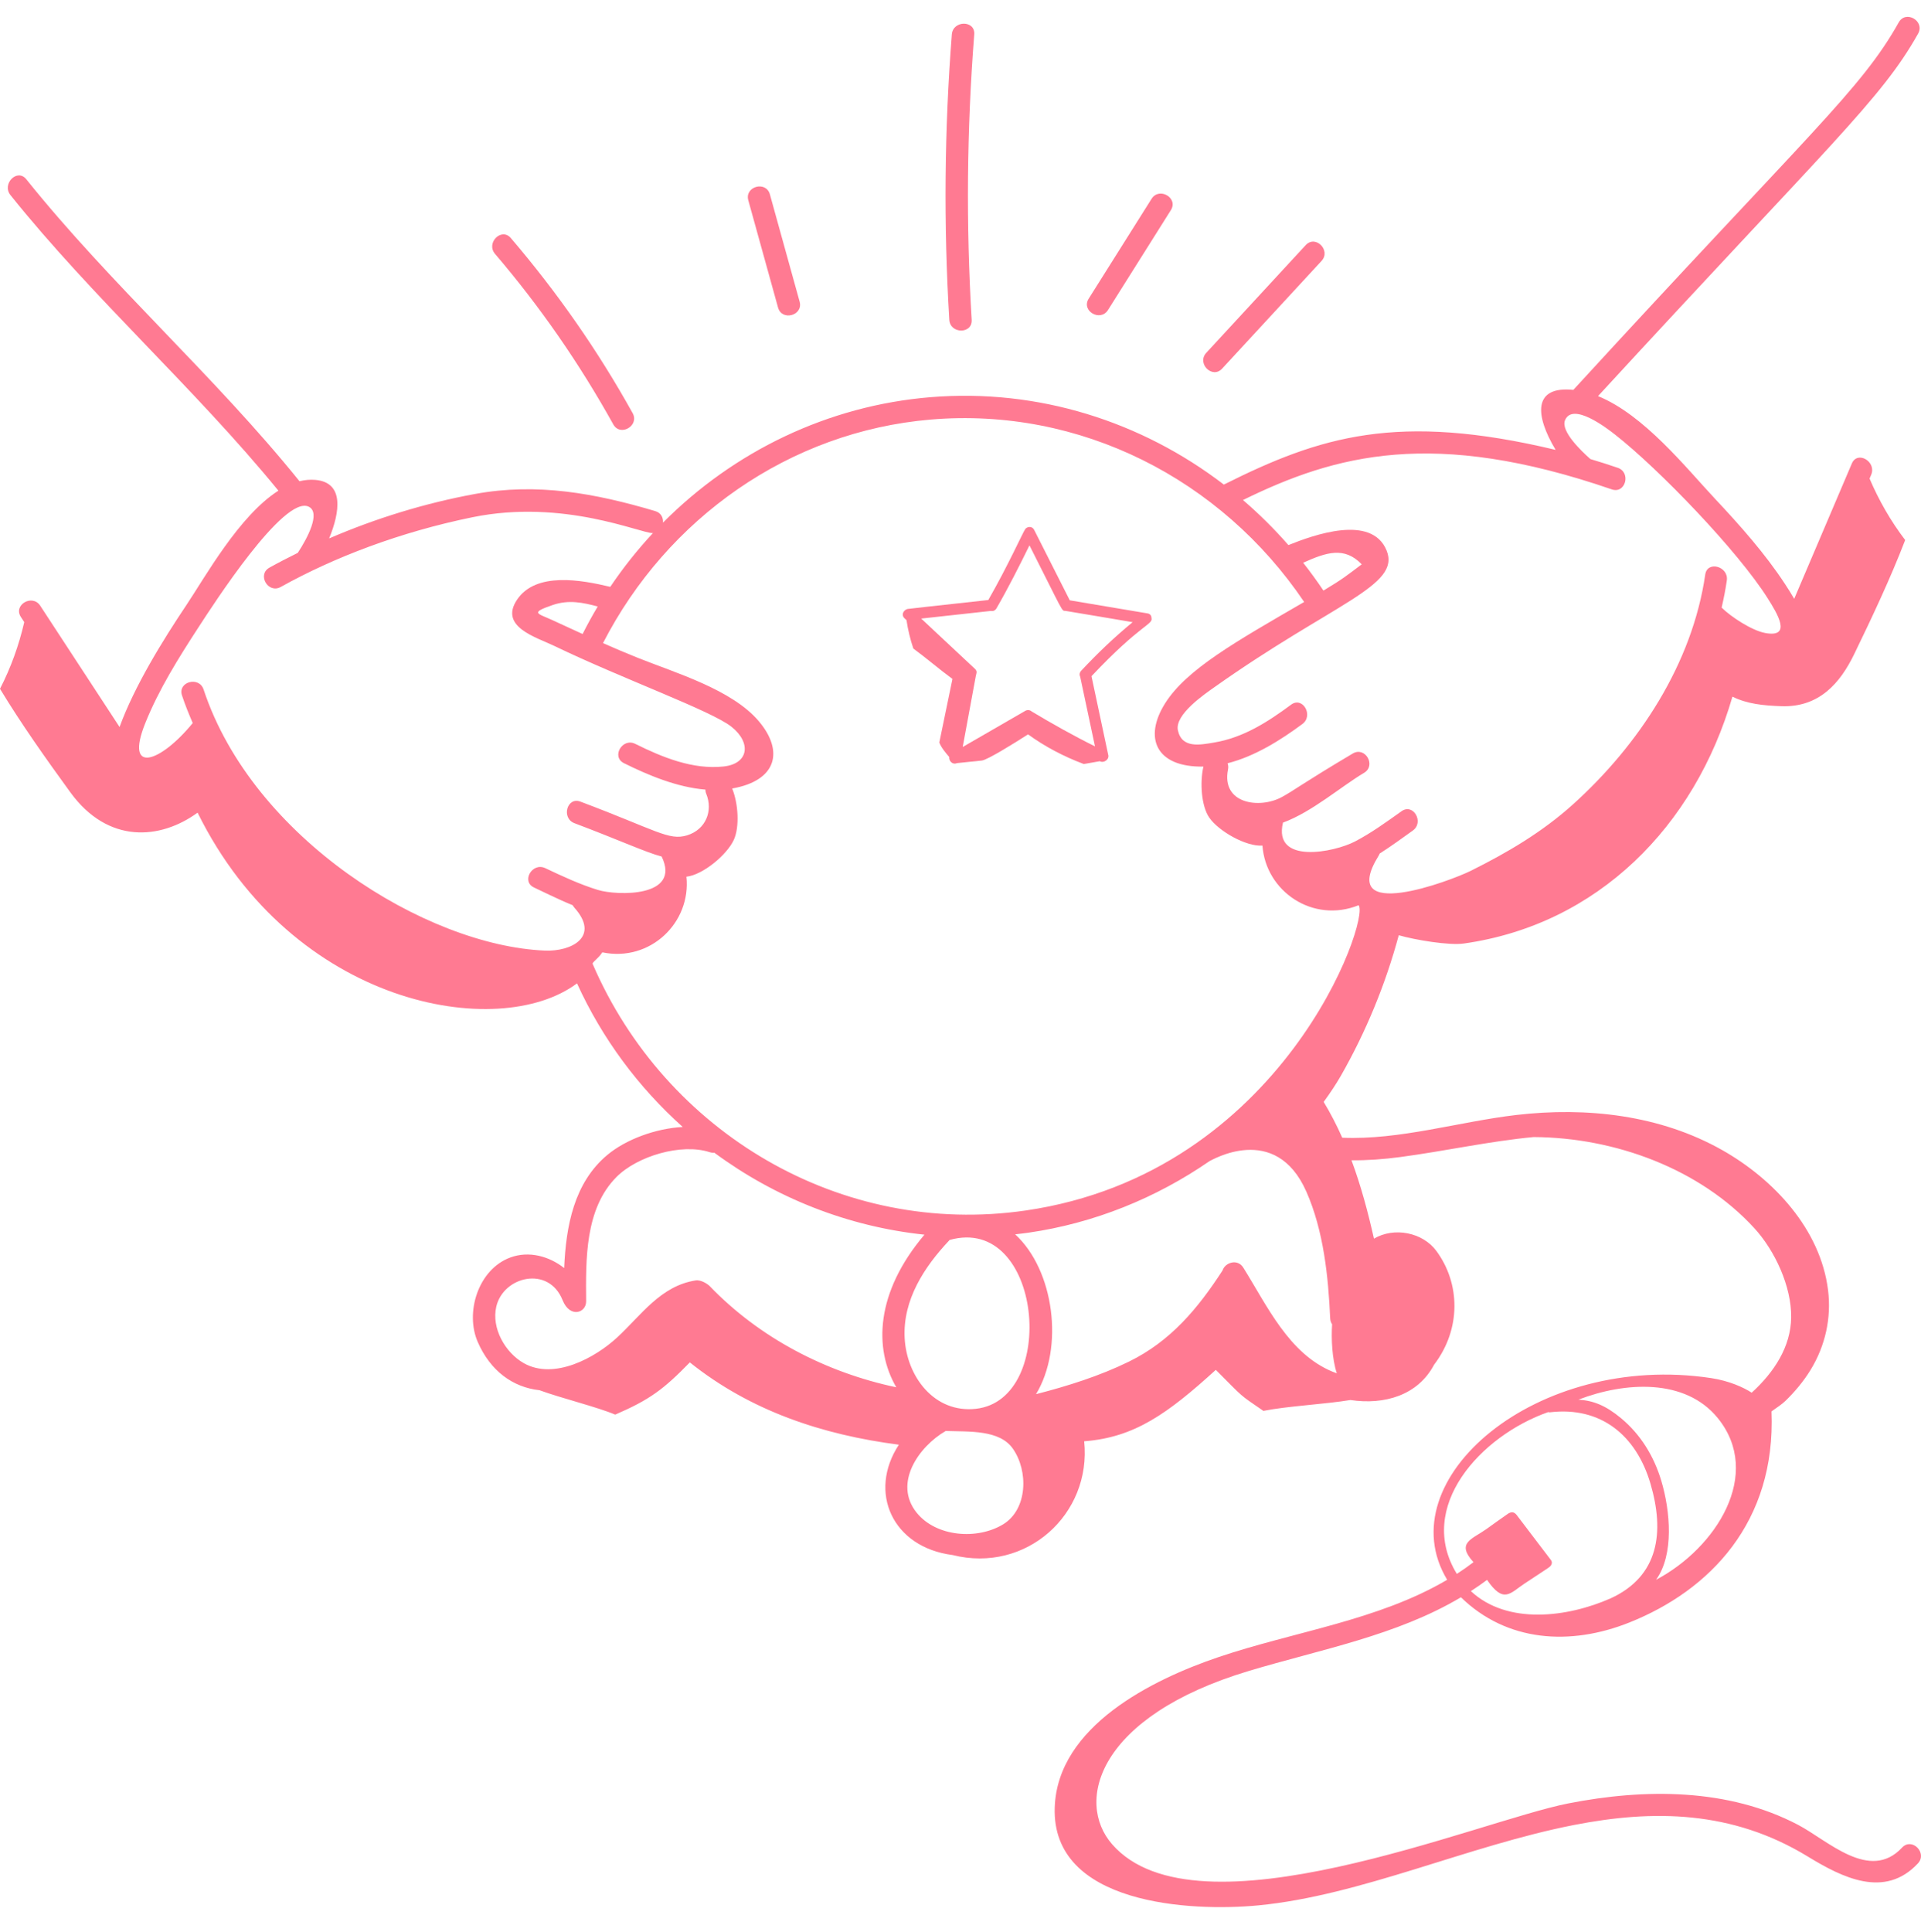 <svg width="180"
	height="181"
	viewBox="0 0 180 181"
	fill="none"
	xmlns="http://www.w3.org/2000/svg">
	<path d="M6.592 74.233C10.136 79.106 15.044 78.667 18.514 76.137C27.466 94.272 46.717 97.627 54.067 92.131C56.446 97.349 59.851 101.9 63.973 105.585C61.407 105.727 58.645 106.757 56.913 108.201C53.785 110.809 53.029 114.879 52.865 118.804C51.45 117.689 49.56 117.17 47.817 117.814C44.806 118.926 43.558 122.969 44.767 125.734C45.954 128.451 48.064 129.979 50.553 130.249C52.557 130.986 55.959 131.82 57.647 132.536C60.891 131.132 62.171 130.173 64.638 127.642C70.312 132.185 77.058 134.427 84.225 135.353C81.31 139.796 83.607 144.965 89.264 145.692C96.143 147.418 102.298 141.886 101.589 135.032C106.306 134.678 109.419 132.437 113.924 128.341C116.633 131.05 116.003 130.548 118.381 132.186C120.592 131.739 124.1 131.567 126.537 131.167C129.727 131.644 132.856 130.728 134.374 127.862C136.932 124.513 136.836 120.24 134.585 117.194C133.306 115.463 130.637 114.93 128.741 116.049C128.186 113.569 127.522 111.09 126.637 108.707C128.137 108.722 129.657 108.609 131.185 108.406C135.422 107.842 139.546 106.921 143.704 106.53C151.375 106.573 159.299 109.527 164.376 115.059C166.326 117.184 167.868 120.535 167.835 123.42C167.803 126.188 166.23 128.569 164.137 130.48C163.385 129.985 162.003 129.365 160.347 129.115C143.962 126.638 129.959 138.646 135.601 148.009C129.111 151.833 121.271 152.85 114.17 155.255C107.987 157.348 99.09 161.726 98.829 169.334C98.515 178.466 111.607 179.116 117.894 178.515C127.492 177.596 137.533 172.929 147.467 170.986C154.911 169.531 162.294 169.605 169.385 173.934C172.626 175.913 176.599 177.914 179.709 174.584C180.63 173.598 179.15 172.112 178.226 173.101C175.195 176.346 171.265 172.426 168.467 170.961C161.934 167.538 154.156 167.546 146.947 168.962C138.457 170.628 112.146 181.879 104.207 172.789C100.721 168.799 102.827 160.807 117.036 156.544C123.789 154.519 130.858 153.238 136.892 149.648C141.189 153.833 147.125 154.227 152.676 152.01C160.201 149.005 166.415 142.628 165.992 132.233C166.487 131.886 166.986 131.552 167.308 131.238C168.196 130.373 169.016 129.391 169.665 128.327C171.036 126.079 171.616 123.48 171.29 120.863C170.582 115.18 166.216 110.501 161.41 107.772C155.575 104.459 148.668 103.694 142.086 104.461C136.728 105.085 131.159 106.822 125.771 106.592C125.259 105.438 124.683 104.317 124.03 103.238C124.691 102.337 125.267 101.445 125.655 100.766C128.007 96.638 129.828 92.209 131.066 87.622C132.591 88.063 135.781 88.593 137.148 88.4C149.687 86.636 158.807 77.434 162.331 65.271C163.741 65.958 165.218 66.102 166.904 66.163C170.459 66.292 172.422 64 173.732 61.302C175.405 57.857 177.144 54.172 178.518 50.597C177.168 48.828 176.054 46.884 175.18 44.838C175.23 44.72 175.281 44.601 175.331 44.483C175.854 43.255 174.048 42.185 173.52 43.425C171.719 47.651 169.919 51.877 168.118 56.103C167.82 55.582 167.512 55.105 167.256 54.715C165.385 51.859 163.048 49.232 160.718 46.749C158.004 43.858 154.063 38.87 149.737 37.112C171.635 13.309 176.261 9.324 179.729 3.151C180.391 1.972 178.58 0.914 177.918 2.092C174.35 8.443 169.679 12.261 147.449 36.501C147.441 36.509 147.436 36.519 147.428 36.528C143.626 36.138 143.822 38.916 145.764 42.149C130.961 38.61 123.687 40.884 114.677 45.4C106.955 39.487 97.289 36.389 87.204 37.212C77.563 38 68.743 42.306 62.122 48.967C62.162 48.517 61.95 48.047 61.392 47.882C55.78 46.219 50.335 45.21 44.519 46.278C39.856 47.133 35.231 48.552 30.841 50.444C31.853 47.978 32.272 45.2 29.553 44.961C29.052 44.917 28.555 44.966 28.062 45.087C20.081 35.188 10.416 26.715 2.462 16.794C1.617 15.741 0.142 17.233 0.978 18.277C8.771 27.997 18.202 36.328 26.087 45.97C22.401 48.316 19.211 54.084 17.479 56.668C15.251 59.991 12.602 64.278 11.204 68.113C8.726 64.324 6.247 60.535 3.768 56.746C3.032 55.621 1.215 56.671 1.957 57.805C2.062 57.966 2.168 58.127 2.273 58.288C1.772 60.453 1.017 62.559 0 64.534C1.981 67.813 4.34 71.135 6.592 74.233V74.233ZM155.664 138.732C154.98 136.448 153.741 134.403 151.898 132.874C150.458 131.679 149.304 131.22 147.898 131.133C152.267 129.453 157.905 129.112 160.95 132.852C160.947 132.853 160.945 132.855 160.942 132.857C160.946 132.856 160.949 132.855 160.953 132.854C165.213 138.092 160.814 145.034 155.171 148.011C156.885 145.654 156.501 141.527 155.664 138.732V138.732ZM145.07 132.298C145.126 132.316 145.188 132.324 145.257 132.315C149.984 131.765 153.313 134.449 154.653 139.01C155.98 143.529 155.453 147.673 150.919 149.749C146.872 151.536 141.234 152.252 137.824 149.072C138.337 148.739 138.844 148.39 139.341 148.018C140.893 150.293 141.516 149.249 142.81 148.391C145.248 146.776 145.208 146.843 145.343 146.631C145.43 146.494 145.447 146.322 145.312 146.144C144.239 144.734 142.238 142.098 142.105 141.929C141.864 141.618 141.578 141.635 141.295 141.825C140.836 142.132 139.726 142.94 139.254 143.275C137.921 144.219 136.411 144.549 138.069 146.359C137.559 146.746 137.04 147.115 136.509 147.458C132.666 141.199 138.721 134.524 145.07 132.298V132.298ZM46.503 122.417C47.163 119.573 51.407 118.548 52.712 121.806C53.401 123.528 54.929 123.01 54.922 121.92C54.893 118.02 54.791 113.27 57.76 110.278C59.703 108.319 63.837 107.084 66.491 107.945C66.65 107.996 66.796 108.01 66.93 107.995C72.652 112.22 79.442 114.921 86.623 115.675C82.034 121.099 81.871 126.341 83.982 129.974C77.399 128.585 71.17 125.353 66.495 120.491C66.346 120.336 65.711 119.877 65.174 119.963C61.901 120.481 60.108 123.193 57.838 125.297C55.78 127.204 51.925 129.324 49.08 127.713C47.334 126.725 46.034 124.435 46.503 122.417ZM88.934 116.225C88.95 116.208 88.96 116.19 88.974 116.173C97.663 113.722 99.195 131.129 91.447 131.989C87.534 132.424 84.939 128.943 84.766 125.328C84.596 121.774 86.599 118.701 88.934 116.225ZM88.614 134.067C90.825 134.145 93.649 133.938 94.902 135.719C96.375 137.813 96.293 141.408 93.999 142.811C91.579 144.29 87.715 143.996 85.887 141.717C83.684 138.971 86.076 135.536 88.614 134.067ZM113.341 108.781C113.431 108.77 119.51 105.048 122.418 111.668C124.021 115.32 124.464 119.583 124.64 123.522C124.65 123.742 124.718 123.923 124.82 124.071C124.73 125.429 124.816 127.302 125.26 128.663C125.132 128.617 125.003 128.572 124.879 128.521C120.759 126.822 118.743 122.35 116.495 118.759C115.955 117.896 114.788 118.286 114.559 119.023C112.237 122.598 109.699 125.65 105.779 127.571C103.045 128.911 100.06 129.852 97.077 130.619C99.724 126.243 98.778 118.999 95.12 115.643C95.537 115.596 95.955 115.55 96.374 115.489C102.523 114.602 108.324 112.244 113.341 108.781V108.781ZM151.03 45.851C152.309 46.291 152.858 44.266 151.588 43.829C150.743 43.538 149.887 43.267 149.022 43.01C148.148 42.237 146.224 40.39 146.644 39.374C147.363 37.634 150.604 40.148 151.336 40.721C155.431 43.928 162.865 51.643 165.652 56.082C166.513 57.451 167.969 59.79 165.386 59.302C164.134 59.066 162.179 57.779 161.323 56.928C161.322 56.926 161.32 56.926 161.319 56.924C161.516 56.083 161.682 55.237 161.805 54.387C161.996 53.067 159.976 52.497 159.783 53.829C158.574 62.172 153.565 69.807 147.364 75.385C144.492 77.967 141.252 79.876 137.815 81.586C135.897 82.539 125.233 86.546 129.18 80.169C129.223 80.101 129.255 80.033 129.28 79.966C130.378 79.269 131.419 78.5 132.381 77.815C133.471 77.038 132.425 75.219 131.323 76.004C129.92 77.004 128.499 78.037 126.967 78.837C125.01 79.859 119.269 81.019 120.217 77.071C122.936 76.074 125.648 73.695 127.816 72.406C128.975 71.717 127.921 69.904 126.757 70.596C121.971 73.44 121.305 74.023 120.113 74.674C118.037 75.807 114.418 75.331 115.067 72.087C115.11 71.872 115.088 71.68 115.026 71.51C117.59 70.863 120.018 69.326 122.035 67.832C123.108 67.038 122.064 65.217 120.977 66.021C118.79 67.64 116.501 69.115 113.753 69.569C112.486 69.778 110.741 70.156 110.371 68.424C110.055 66.943 112.874 65.034 113.807 64.372C124.961 56.473 131.289 54.899 129.924 51.571C128.522 48.152 123.09 50.118 120.726 51.068C119.401 49.554 117.979 48.143 116.468 46.848C125.15 42.59 134.328 40.104 151.03 45.851V45.851ZM124.008 55.332C123.404 54.435 122.773 53.563 122.108 52.722C124.3 51.736 125.972 51.186 127.597 52.87C126.179 53.935 125.887 54.201 124.008 55.332ZM87.204 39.309C101.216 38.121 114.423 44.879 122.202 56.398C115.773 60.124 111.193 62.709 109.187 65.871C107.127 69.12 108.303 71.899 112.761 71.821C112.415 73.335 112.575 75.524 113.3 76.586C114.172 77.864 116.75 79.335 118.293 79.223C118.597 83.519 123.027 86.531 127.3 84.813C128.431 86.019 120.266 109.905 96.09 113.413C78.826 115.918 62.348 106.142 55.521 90.284C55.623 90.024 56.055 89.812 56.437 89.224C60.941 90.159 64.772 86.422 64.318 82.137C65.856 81.976 68.135 80.075 68.769 78.665C69.302 77.481 69.186 75.295 68.606 73.875C72.812 73.132 73.466 70.357 71.096 67.564C68.582 64.601 63.33 63.055 59.771 61.634C58.669 61.194 57.583 60.729 56.502 60.254C62.508 48.567 73.963 40.432 87.204 39.309V39.309ZM51.778 58.108C50.379 57.459 49.6 57.436 51.783 56.685C53.288 56.167 54.628 56.453 56.007 56.823C55.505 57.661 55.034 58.521 54.59 59.4C53.652 58.973 52.715 58.543 51.778 58.108V58.108ZM13.602 67.775C14.868 64.608 16.758 61.599 18.614 58.749C19.977 56.655 26.601 46.362 28.922 47.469C30.09 48.027 28.779 50.464 27.901 51.798C27.003 52.241 26.116 52.698 25.246 53.182C24.067 53.839 25.123 55.651 26.304 54.993C31.303 52.21 37.488 49.845 44.273 48.459C52.82 46.713 60.038 49.982 61.18 49.946C59.725 51.511 58.388 53.193 57.183 54.981C54.487 54.337 50.212 53.536 48.44 56.198C46.757 58.726 50.236 59.696 51.954 60.524C58.318 63.593 66.641 66.584 68.535 68.087C70.421 69.581 70.164 71.553 67.81 71.811C64.919 72.128 62.045 70.942 59.523 69.691C58.318 69.093 57.255 70.901 58.465 71.502C60.719 72.62 63.422 73.759 66.096 73.978C66.095 74.1 66.117 74.231 66.175 74.372C66.826 75.952 66.151 77.728 64.361 78.268C62.669 78.779 61.496 77.778 54.386 75.103C53.121 74.628 52.575 76.655 53.829 77.126C57.932 78.669 60.554 79.876 61.997 80.248C63.863 84.094 57.817 83.924 56.032 83.38C54.349 82.867 52.672 82.084 51.092 81.336C49.879 80.761 48.813 82.569 50.034 83.147C50.518 83.376 51.02 83.619 51.532 83.862C51.532 83.862 51.533 83.862 51.533 83.862C52.223 84.189 52.936 84.515 53.664 84.811C53.705 84.89 53.755 84.968 53.822 85.043C56.256 87.758 53.55 89.166 51.056 89.061C39.883 88.591 23.675 78.508 19.077 64.599C18.655 63.324 16.629 63.87 17.054 65.156C17.344 66.033 17.69 66.892 18.059 67.742C15.056 71.424 11.657 72.644 13.602 67.775V67.775Z"
		fill="#FF7A92"/>
	<path d="M84.939 58.098C85.076 59.002 85.288 59.895 85.581 60.761C86.845 61.689 87.982 62.68 89.247 63.608C88.85 65.562 88.412 67.61 88.015 69.564C88.198 70.046 88.59 70.505 88.945 70.923C88.894 71.282 89.253 71.676 89.66 71.497C90.391 71.408 91.304 71.342 92.005 71.254C92.527 71.189 94.979 69.673 96.329 68.802C97.912 69.956 99.718 70.899 101.554 71.581C102.035 71.493 102.553 71.406 103.052 71.319C103.424 71.527 103.987 71.15 103.832 70.679C103.313 68.236 102.794 65.794 102.274 63.352C106.905 58.436 108.06 58.533 107.894 57.889C107.891 57.691 107.78 57.509 107.519 57.467C105.091 57.069 102.667 56.642 100.239 56.243C99.125 54.04 98.011 51.838 96.897 49.635C96.707 49.259 96.241 49.328 96.064 49.574C95.842 49.884 94.493 52.915 92.606 56.215C86.953 56.836 85.311 57.013 85.129 57.044C84.724 57.059 84.376 57.572 84.754 57.926C84.816 57.983 84.877 58.041 84.939 58.098V58.098ZM101.309 62.843C101.137 63.027 101.133 63.246 101.219 63.422C101.68 65.591 102.141 67.759 102.602 69.927C100.58 68.926 98.614 67.82 96.677 66.662C96.506 66.5 96.253 66.495 96.081 66.592C94.123 67.723 92.165 68.853 90.207 69.984C90.62 67.749 91.032 65.513 91.445 63.278C91.476 63.109 91.611 62.906 91.348 62.659C89.672 61.091 87.995 59.523 86.319 57.954C88.494 57.715 90.668 57.477 92.843 57.238C93.035 57.278 93.243 57.217 93.371 56.996C94.484 55.071 95.481 53.087 96.462 51.094C99.708 57.513 99.463 57.219 99.826 57.232C101.928 57.576 104.027 57.94 106.128 58.291C104.419 59.697 102.819 61.222 101.309 62.843V62.843Z"
		fill="#FF7A92"/>
	<path d="M59.278 38.705C56.026 32.852 52.216 27.391 47.866 22.303C46.988 21.276 45.511 22.765 46.384 23.786C50.619 28.742 54.302 34.066 57.467 39.763C58.123 40.943 59.935 39.886 59.278 38.705V38.705Z"
		fill="#FF7A92"/>
	<path d="M74.925 28.257C73.997 24.908 73.068 21.559 72.14 18.209C71.78 16.91 69.755 17.462 70.117 18.767C71.046 22.116 71.974 25.466 72.903 28.815C73.263 30.114 75.287 29.562 74.925 28.257Z"
		fill="#FF7A92"/>
	<path d="M89.189 3.226C88.493 12.131 88.413 21.044 88.951 29.961C89.032 31.302 91.13 31.311 91.048 29.961C90.51 21.044 90.59 12.131 91.287 3.226C91.392 1.88 89.294 1.887 89.189 3.226Z"
		fill="#FF7A92"/>
	<path d="M103.821 29.044C105.785 25.925 107.749 22.806 109.713 19.686C110.434 18.541 108.62 17.487 107.902 18.628C105.938 21.747 103.974 24.867 102.01 27.986C101.289 29.132 103.103 30.185 103.821 29.044Z"
		fill="#FF7A92"/>
	<path d="M114.513 34.538C117.618 31.175 120.723 27.812 123.829 24.448C124.743 23.458 123.264 21.971 122.346 22.965C119.24 26.329 116.135 29.692 113.03 33.056C112.115 34.046 113.595 35.533 114.513 34.538Z"
		fill="#FF7A92"/>
</svg>
